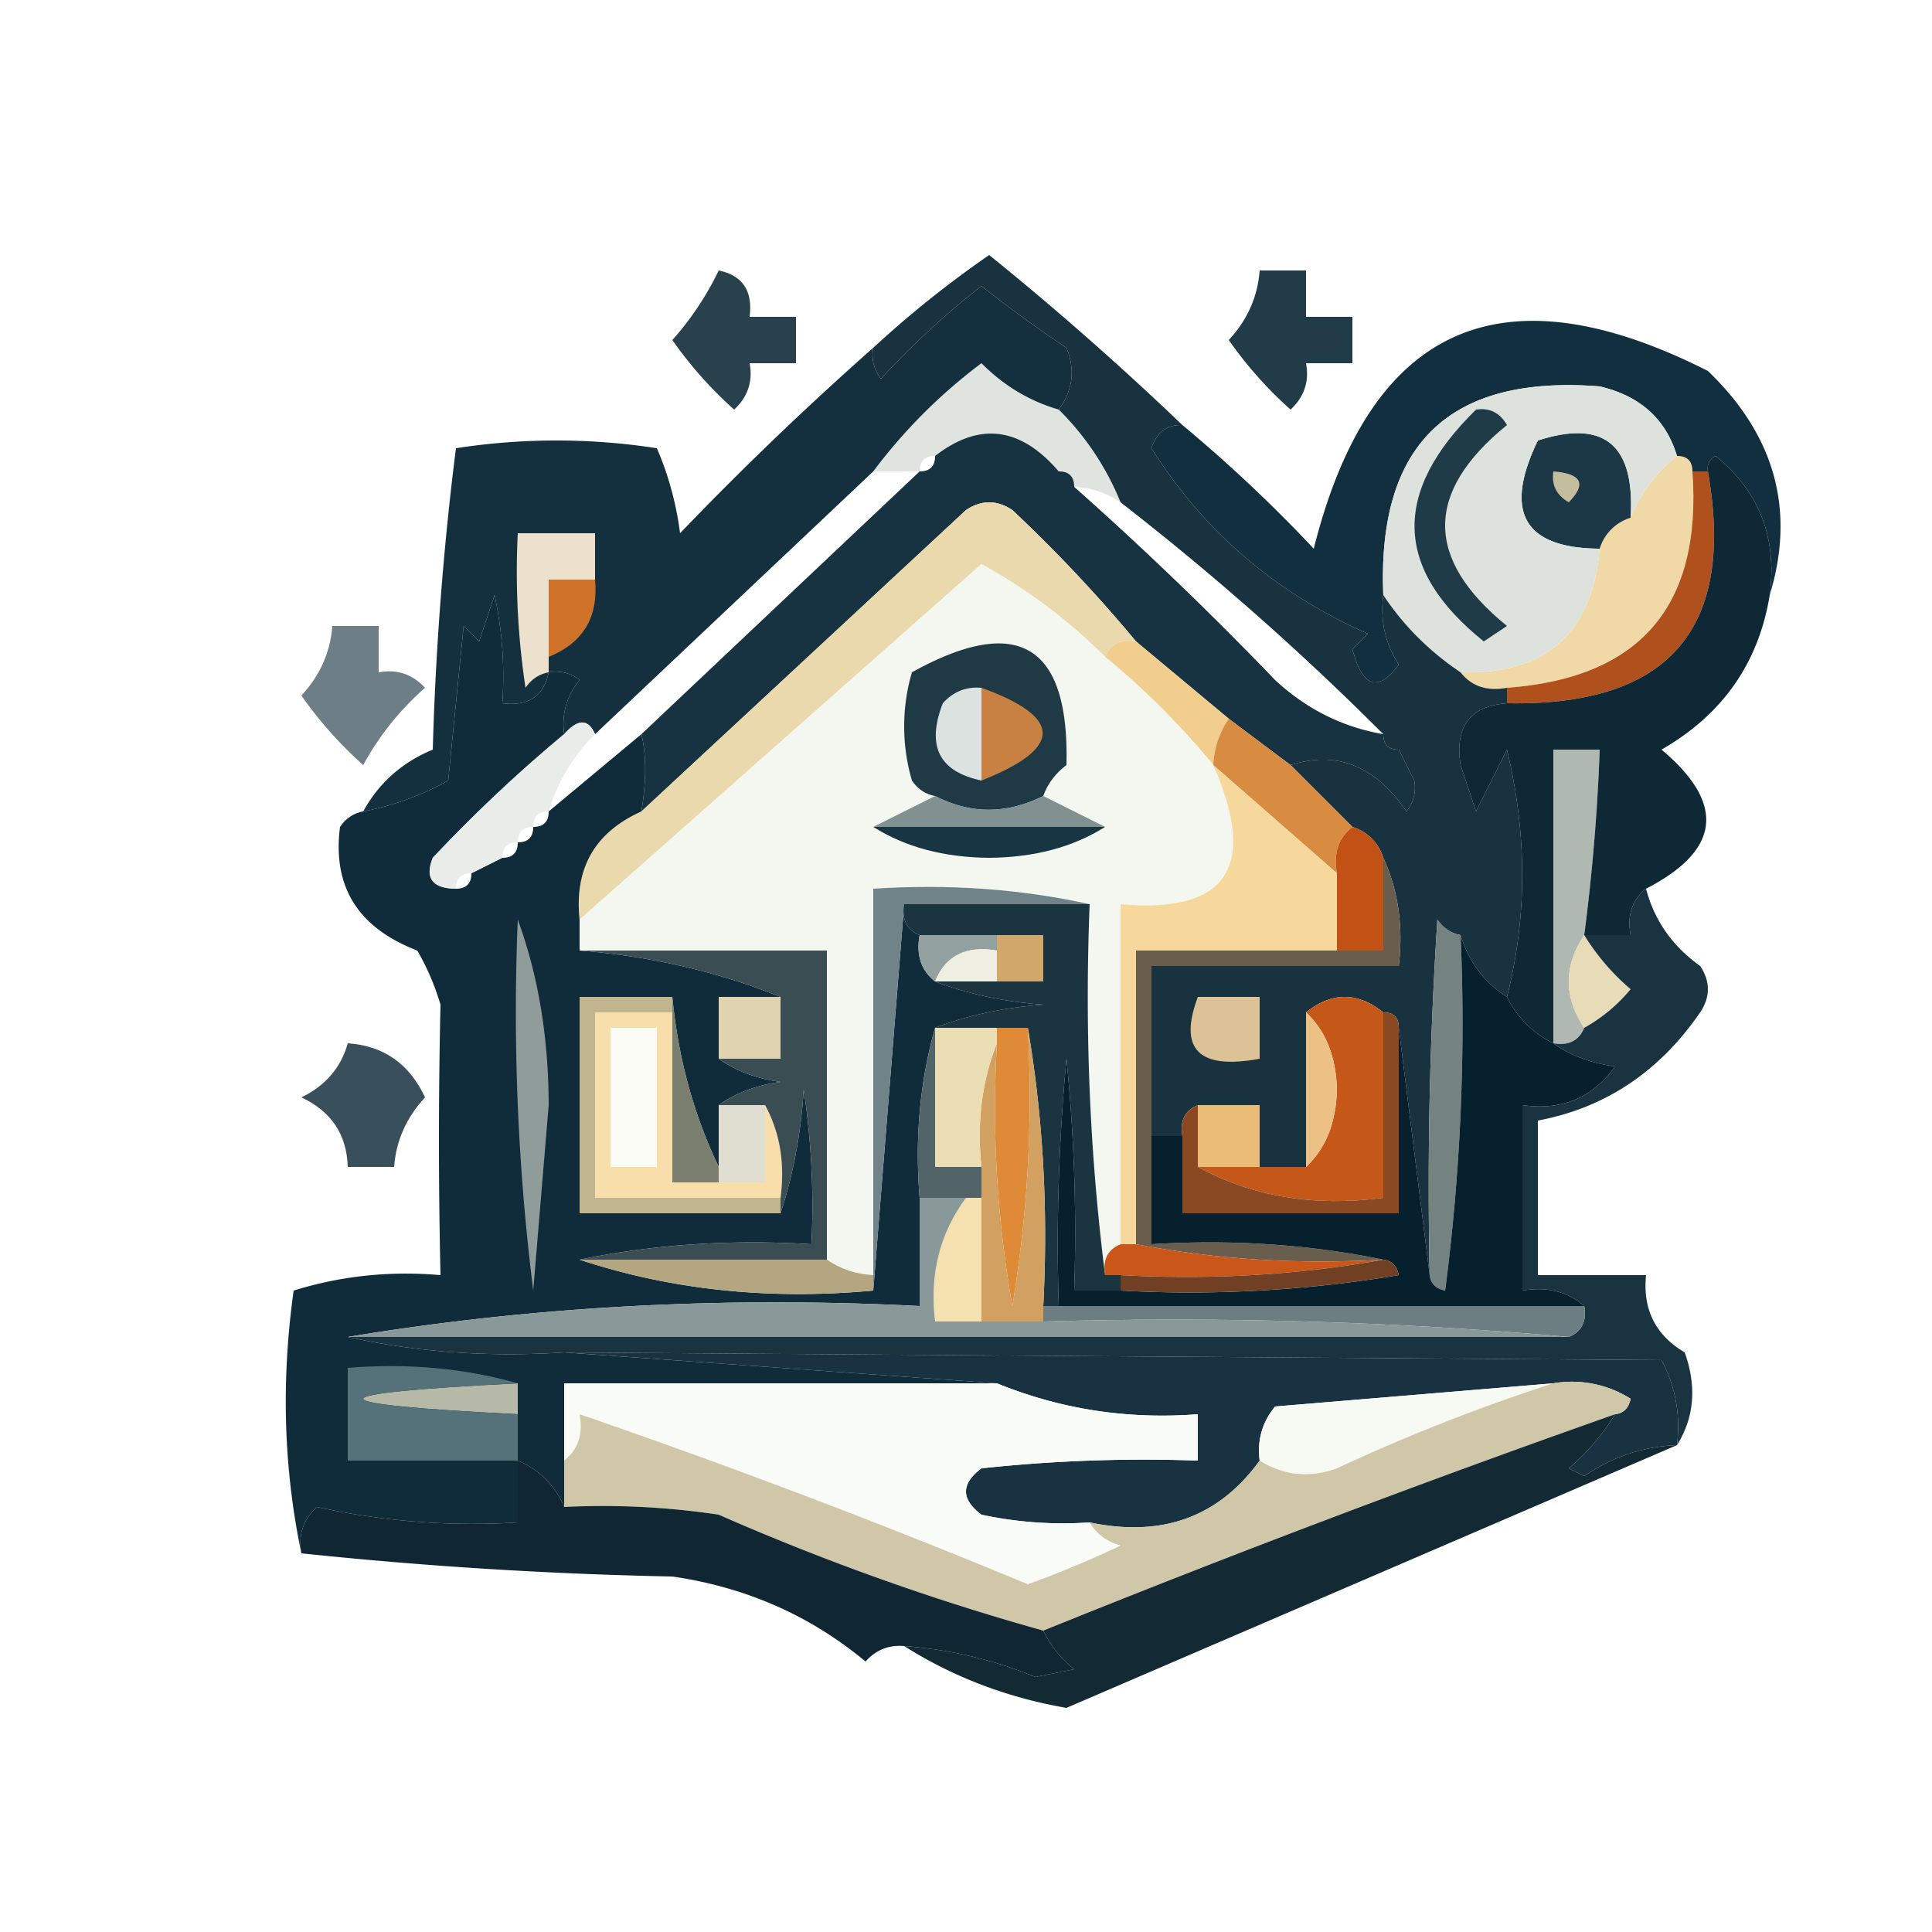 <svg xmlns="http://www.w3.org/2000/svg" width="125" height="125" fill-rule="evenodd" image-rendering="optimizeQuality" shape-rendering="geometricPrecision"><path fill="#142f3c" d="M46.5 17.5q2.322.482 2 3h3v3h-3q.329 1.763-1 3a26 26 0 0 1-4-4.5 19.3 19.3 0 0 0 3-4.5" opacity=".91"/><path fill="#142e3c" d="M81.5 17.5h3v3h3v3h-3q.329 1.763-1 3a26 26 0 0 1-4-4.5q1.81-1.95 2-4.5" opacity=".937"/><path fill="#e0e4de" d="M68.5 26.5a17.9 17.9 0 0 1 4 6 5.73 5.73 0 0 0-3-1q0-1-1-1-3.714-4.33-8-1-1 0-1 1h-3a34.8 34.8 0 0 1 7-7q2.16 2.178 5 3"/><path fill="#f1d9a7" d="M108.5 29.5q1 0 1 1 .938 13.057-12 14-1.936.356-3-1 8.289.21 9-8a3 3 0 0 1 2-2 9.8 9.8 0 0 1 3-4"/><path fill="#112f3e" d="M114.5 38.5q.731-5.571-3.5-9a.91.91 0 0 0-.5 1h-1q0-1-1-1-1.078-3.582-5-4.5-14.602-1.148-14 13.5-.32 2.466 1 4.5-2.026 2.721-3-1l1-1q-8.917-3.928-14-12 .504-1.545 2-1.5a95 95 0 0 1 8.5 8q5.433-21.652 25.5-11.5 6.515 6.259 4 14.5"/><path fill="#1c3745" d="M105.5 33.5a3 3 0 0 0-2 2q-7.36-.05-4-7 6.441-2.08 6 5"/><path fill="#173240" d="M68.5 30.5q1 0 1 1a227 227 0 0 1 13 12.5q3.04 2.819 7 3.5 0 1 1 1l1 2a2.43 2.43 0 0 1-.5 2q-3.045-4.436-7.5-3l-4-3-6-5a95 95 0 0 0-8-8.5q-1.5-1-3 0l-21 19.5q.483-2.963 0-5l18-17q1 0 1-1 4.286-3.33 8 1"/><path fill="#14303f" d="M68.5 26.5q-2.84-.822-5-3a34.8 34.8 0 0 0-7 7l-18 17q-.657-1.509-2 0-.255-1.983 1-3.5a2.43 2.43 0 0 0-2-.5q-.481 2.322-3 2a25 25 0 0 0-.5-7l-1 3-1-1-1 10a18.2 18.2 0 0 1-5.5 2q1.512-2.758 4.5-4 .28-9.872 1.5-19.5a42.5 42.5 0 0 1 13 0 20.4 20.4 0 0 1 1.5 5.5 211 211 0 0 1 12.5-12 2.43 2.43 0 0 0 .5 2 55 55 0 0 1 6.5-6 79 79 0 0 0 5.5 4q.868 2.143-.5 4"/><path fill="#ebe1cc" d="M38.5 37.5h-3v6q-.925.166-1.5 1a50.4 50.4 0 0 1-.5-10h5z"/><path fill="#dee2dc" d="M108.5 29.5a9.8 9.8 0 0 0-3 4q.441-7.08-6-5-3.36 6.95 4 7-.711 8.21-9 8-3.04-2.041-5-5-.602-14.647 14-13.5 3.922.918 5 4.5"/><path fill="#1f3b48" d="M95.5 26.5q1.314-.196 2 1-8 6.5 0 13l-1.5 1q-8.701-6.977-.5-15"/><path fill="#c5be9e" d="M100.5 30.5q2.755.21 1 2-1.197-.686-1-2"/><path fill="#d0732a" d="M38.5 37.5q.34 3.649-3 5v-5z"/><path fill="#e9d9ad" d="M73.5 41.5q-1.487-.258-2 1a35.7 35.7 0 0 0-8-6l-26 23q-.527-4.968 4-7l21-19.5q1.5-1 3 0a95 95 0 0 1 8 8.5"/><path fill="#183240" d="M76.5 27.5q-1.496-.045-2 1.5 5.083 8.072 14 12l-1 1q.974 3.721 3 1-1.32-2.034-1-4.5 1.96 2.959 5 5 1.064 1.356 3 1v1q-3.585.277-3 4l1 3 2-4q1.972 8.23 0 16-2.217-1.421-3-4-.925-.166-1.5-1a265 265 0 0 0-.5 23l-2-16q0-1-1-1-2.5-2-5 0v10h-3v-4h-4q-1.257.513-1 2h-2v-11h16q.453-3.839-1-7-.5-1.5-2-2l-4-4q4.455-1.436 7.5 3a2.43 2.43 0 0 0 .5-2q1.152 1.144 1.5 3 1.616-4.142-2.5-5-1 0-1-1a180.5 180.5 0 0 0-17-15 17.9 17.9 0 0 0-4-6q1.368-1.857.5-4a79 79 0 0 1-5.5-4 55 55 0 0 0-6.5 6 2.43 2.43 0 0 1-.5-2 68 68 0 0 1 7.5-6 200 200 0 0 1 12.5 11m14 21q4.116.858 2.5 5-.348-1.856-1.5-3z" opacity=".995"/><path fill="#b0501c" d="M109.5 30.5h1q2.701 15.306-13 15v-1q12.938-.943 12-14"/><path fill="#f2ce8e" d="m73.5 41.5 6 5a5.73 5.73 0 0 0-1 3 50.8 50.8 0 0 0-7-7q.513-1.258 2-1"/><path fill="#f4f6f0" d="M71.5 42.5a50.8 50.8 0 0 1 7 7q4.341 9.92-6 9v22q-1.257.513-1 2-1.488-11.724-1-24-6.705-1.479-14-1v25a5.73 5.73 0 0 1-3-1v-20h-16v-2l26-23a35.7 35.7 0 0 1 8 6"/><path fill="#132e3b" d="M21.5 40.5h3v3q1.763-.329 3 1a18.2 18.2 0 0 0-4 5 26 26 0 0 1-4-4.5q1.81-1.95 2-4.5" opacity=".616"/><path fill="#102b3a" d="M35.5 43.5a2.43 2.43 0 0 1 2 .5q-1.255 1.517-1 3.5a95 95 0 0 0-8.5 8q-.792 1.974 1.5 2 1 0 1-1l2-1q1 0 1-1 1 0 1-1 1 0 1-1l6-5q.483 2.037 0 5-4.527 2.032-4 7v2q6.89.547 13 3h-4v4q1.662 1.185 4 1.5-2.338.315-4 1.5v4q-2.437-5.087-3-11h-6v14h13q1.225-3.703 1.5-8a50.4 50.4 0 0 1 .5 10q-7.793-.48-15 1 8.868 2.934 19 2l2-25q-.258 1.487 1 2-.356 1.936 1 3 3.196 1.221 7 1.5-3.804.279-7 1.5-1.473 5.193-1 11v7q-19.068-.97-37 2 6.705 1.48 14 1l28 2h-28v8a5.5 5.5 0 0 0-3-3v4a46.8 46.8 0 0 1-13-1q-1.329 1.238-1 3-1.728-8.227-.5-17 4.585-1.426 9.5-1a382 382 0 0 1 0-17.5 16.2 16.2 0 0 0-1.5-3.5q-5.754-2.204-5-8 .575-.834 1.5-1a18.2 18.2 0 0 0 5.5-2l1-10 1 1 1-3a25 25 0 0 1 .5 7q2.519.322 3-2"/><path fill="#d88c41" d="m79.5 46.5 4 3 4 4q-1.356 1.064-1 3l-8-7a5.73 5.73 0 0 1 1-3"/><path fill="#b0b8b2" d="M102.5 60.5q-2 3 0 6-.513 1.257-2 1v-19h3a128 128 0 0 1-1 12"/><path fill="#0e2836" d="M114.5 38.5q-1.074 6.594-7 10 6.248 5.253-1 9-1.356 1.064-1 3h-3a128 128 0 0 0 1-12h-3v19a6.54 6.54 0 0 1-3-3q1.972-7.77 0-16l-2 4-1-3q-.585-3.723 3-4 15.701.306 13-15a.91.91 0 0 1 .5-1q4.231 3.429 3.5 9"/><path fill="#1f3945" d="M67.5 51.5q-3.561 1.779-7 0-.925-.166-1.5-1a12.5 12.5 0 0 1 0-7q10.287-5.706 10 6-1.076.816-1.5 2"/><path fill="#c88143" d="M63.5 44.5q7.918 2.867 0 6z"/><path fill="#dce2df" d="M63.5 44.5v6q-4.116-.858-2.5-5 1.006-1.128 2.5-1"/><path fill="#819091" d="M60.5 51.5q3.439 1.779 7 0l4 2h-15z"/><path fill="#183543" d="M56.5 53.5h15q-3.106 1.963-7.5 2-4.394-.037-7.5-2"/><path fill="#c25116" d="M87.5 53.5q1.5.5 2 2v6h-3v-5q-.356-1.936 1-3"/><path fill="#e4e8e5" d="M38.5 47.5a11.74 11.74 0 0 0-3 5q-1 0-1 1-1 0-1 1-1 0-1 1l-2 1q-1 0-1 1-2.292-.026-1.5-2a95 95 0 0 1 8.5-8q1.343-1.509 2 0" opacity=".808"/><path fill="#6f8389" d="M70.5 58.5h-12l-2 25v-26q7.295-.479 14 1"/><path fill="#1a3440" d="M58.5 58.5h12q-.488 12.276 1 24h1v1h-3a113 113 0 0 0-.5-15 128 128 0 0 0-.5 16h-1q.485-9.285-1-18h-6q3.196-1.221 7-1.5-3.804-.279-7-1.5h7v-3h-8q-1.258-.513-1-2"/><path fill="#909c9a" d="M33.5 59.5q1.986 5.41 2 12l-1 12a145 145 0 0 1-1-24"/><path fill="#92a09f" d="M59.5 60.5h5v1q-2.975-.514-4 2-1.356-1.064-1-3"/><path fill="#f6d79c" d="m78.5 49.5 8 7v5h-13v19h-1v-22q10.341.92 6-9"/><path fill="#eeeee2" d="M64.5 61.5v2h-4q1.025-2.514 4-2"/><path fill="#d2a76b" d="M64.5 60.5h3v3h-3v-3"/><path fill="#695d4e" d="M89.5 55.5q1.453 3.161 1 7h-16v18q7.792-.48 15 1-8.289.482-16-1v-19h16z"/><path fill="#758380" d="M94.5 60.5a133 133 0 0 1-1 23q-.91-.186-1-1a265 265 0 0 1 .5-23q.575.834 1.5 1"/><path fill="#e8dbb7" d="M102.5 60.5a14.7 14.7 0 0 0 3 3.5 10.5 10.5 0 0 1-3 2.5q-2-3 0-6"/><path fill="#193341" d="M106.5 57.5q.797 3.066 3.5 5 1 1.5 0 3-3.97 5.772-10.5 7v10h7q-.338 3.324 2.5 5 1.183 3.318-.5 6 .359-2.95-1-5.5l-71-.5q-7.295.48-14-1h79q1.257-.513 1-2-1.602-1.401-4-1v-12q3.783.558 6-2.5-2.337-.315-4-1.5 1.487.257 2-1a10.5 10.5 0 0 0 3-2.5 14.7 14.7 0 0 1-3-3.5h3q-.356-1.936 1-3"/><path fill="#c1b590" d="M43.5 64.5v1h-5v12h12v1h-13v-14z"/><path fill="#7a7f70" d="M43.5 64.5q.563 5.913 3 11v1h-3v-12"/><path fill="#e0d3b1" d="M50.5 64.5v4h-4v-4z"/><path fill="#c55719" d="M84.5 65.5q2.5-2 5 0v12q-6.707.884-12-2h7q1.916-1.79 2-5-.084-3.21-2-5"/><path fill="#f7deaa" d="M43.5 65.5v11h6v-5q1.442 2.648 1 6h-12v-12z"/><path fill="#fafcf5" d="M39.5 66.5h3v9h-3z"/><path fill="#de8a36" d="M64.5 66.5h2a82 82 0 0 1-1 18 73 73 0 0 1-1-17z"/><path fill="#dcc296" d="M77.5 64.5h4v4q-5.91 1.101-4-4"/><path fill="#3a4d53" d="M37.5 61.5h16v20h-16q7.207-1.48 15-1a50.4 50.4 0 0 0-.5-10q-.275 4.297-1.5 8v-1q.442-3.352-1-6h-3q1.662-1.185 4-1.5-2.338-.315-4-1.5h4v-4q-6.11-2.453-13-3"/><path fill="#d2a061" d="M66.5 66.5q1.485 8.715 1 18v1h-4v-10q-.46-4.328 1-8a73 73 0 0 0 1 17 82 82 0 0 0 1-18"/><path fill="#ebddb4" d="M60.5 66.5h4v1q-1.46 3.672-1 8h-3z"/><path fill="#ecc183" d="M84.5 65.5q1.916 1.79 2 5-.084 3.21-2 5z"/><path fill="#132d3b" d="M22.5 67.5q3.477.236 5 3.5-1.81 1.95-2 4.5h-3q-.091-3.138-3-4.5 2.344-1.139 3-3.5" opacity=".835"/><path fill="#dfded1" d="M46.5 71.5h3v5h-3v-5"/><path fill="#536468" d="M60.5 66.5v9h3v2h-4q-.473-5.807 1-11"/><path fill="#8a4922" d="M89.5 65.5q1 0 1 1v12h-14v-5q-.257-1.487 1-2v4q5.293 2.884 12 2z"/><path fill="#06202e" d="M94.5 60.5q.783 2.579 3 4a6.54 6.54 0 0 0 3 3q1.663 1.185 4 1.5-2.217 3.058-6 2.5v12q2.398-.401 4 1h-34a128 128 0 0 1 .5-16q.749 7.484.5 15h3a82 82 0 0 0 18-1q-.186-.91-1-1-7.208-1.48-15-1v-7h2v5h14v-12l2 16q.09.814 1 1a133 133 0 0 0 1-23"/><path fill="#ca5619" d="M72.5 80.5h1q7.711 1.482 16 1-8.213 1.483-17 1h-1q-.257-1.487 1-2"/><path fill="#ebbb78" d="M77.5 71.5h4v4h-4z"/><path fill="#b4a681" d="M37.5 81.5h16q1.337.915 3 1v1q-10.132.934-19-2"/><path fill="#f5e1af" d="M62.5 77.5h1v8h-3q-.553-4.55 2-8"/><path fill="#703f24" d="M89.5 81.5q.814.09 1 1a82 82 0 0 1-18 1v-1q8.787.483 17-1"/><path fill="#6d7e82" d="M67.5 85.5v-1h35q.257 1.487-1 2-16.731-1.492-34-1"/><path fill="#899898" d="M59.5 77.5h3q-2.553 3.45-2 8h7q17.269-.492 34 1h-79q17.932-2.97 37-2z"/><path fill="#193241" d="m36.5 87.5 71 .5q1.359 2.55 1 5.5-3.265.13-6 2l-1-.5a14.7 14.7 0 0 0 3-3.5q.814-.09 1-1a7.1 7.1 0 0 0-5-1l-18 1.5q-1.255 1.517-1 3.5-3.962 5.481-11 4a25 25 0 0 1-7-.5q-2-1.5 0-3a98.4 98.4 0 0 1 14-.5v-3q-6.804.525-13-2z"/><path fill="#b6b9a7" d="M33.5 89.5v2q-20-1 0-2"/><path fill="#f8fbf6" d="M64.5 89.5q6.196 2.525 13 2v3a98.4 98.4 0 0 0-14 .5q-2 1.5 0 3a25 25 0 0 0 7 .5q.627 1.083 2 1.5a67 67 0 0 1-6 2.5 497 497 0 0 0-29-11q.356 1.936-1 3v-5z"/><path fill="#f7f9f3" d="M100.5 89.5a122 122 0 0 0-14 5.5q-2.648.96-5-.5-.255-1.983 1-3.5z"/><path fill="#56727a" d="M33.5 89.5q-20 1 0 2v3h-11v-6q5.807-.473 11 1" opacity=".996"/><path fill="#cfc7a8" d="M100.5 89.5a7.1 7.1 0 0 1 5 1q-.186.91-1 1a874 874 0 0 0-37 14 157.5 157.5 0 0 1-21-7.5 50.4 50.4 0 0 0-10-.5v-3q1.356-1.064 1-3a497 497 0 0 1 29 11 67 67 0 0 0 6-2.5q-1.373-.417-2-1.5 7.038 1.481 11-4 2.352 1.46 5 .5a122 122 0 0 1 14-5.5"/><path fill="#132a35" d="M104.5 91.5a14.7 14.7 0 0 1-3 3.5l1 .5q2.734-1.87 6-2l-39.5 17q-5.743-.993-10.5-4 4.403.325 8.5 2l2.5-.5a7.06 7.06 0 0 1-2-2.5 874 874 0 0 1 37-14"/><path fill="#102632" d="M33.5 94.5a5.5 5.5 0 0 1 3 3 50.4 50.4 0 0 1 10 .5 157.5 157.5 0 0 0 21 7.5 7.06 7.06 0 0 0 2 2.5l-2.5.5a27.7 27.7 0 0 0-8.5-2q-1.494-.128-2.5 1-5.37-4.467-12.5-5.5a284 284 0 0 1-24-1.5q-.329-1.762 1-3a46.8 46.8 0 0 0 13 1z"/></svg>